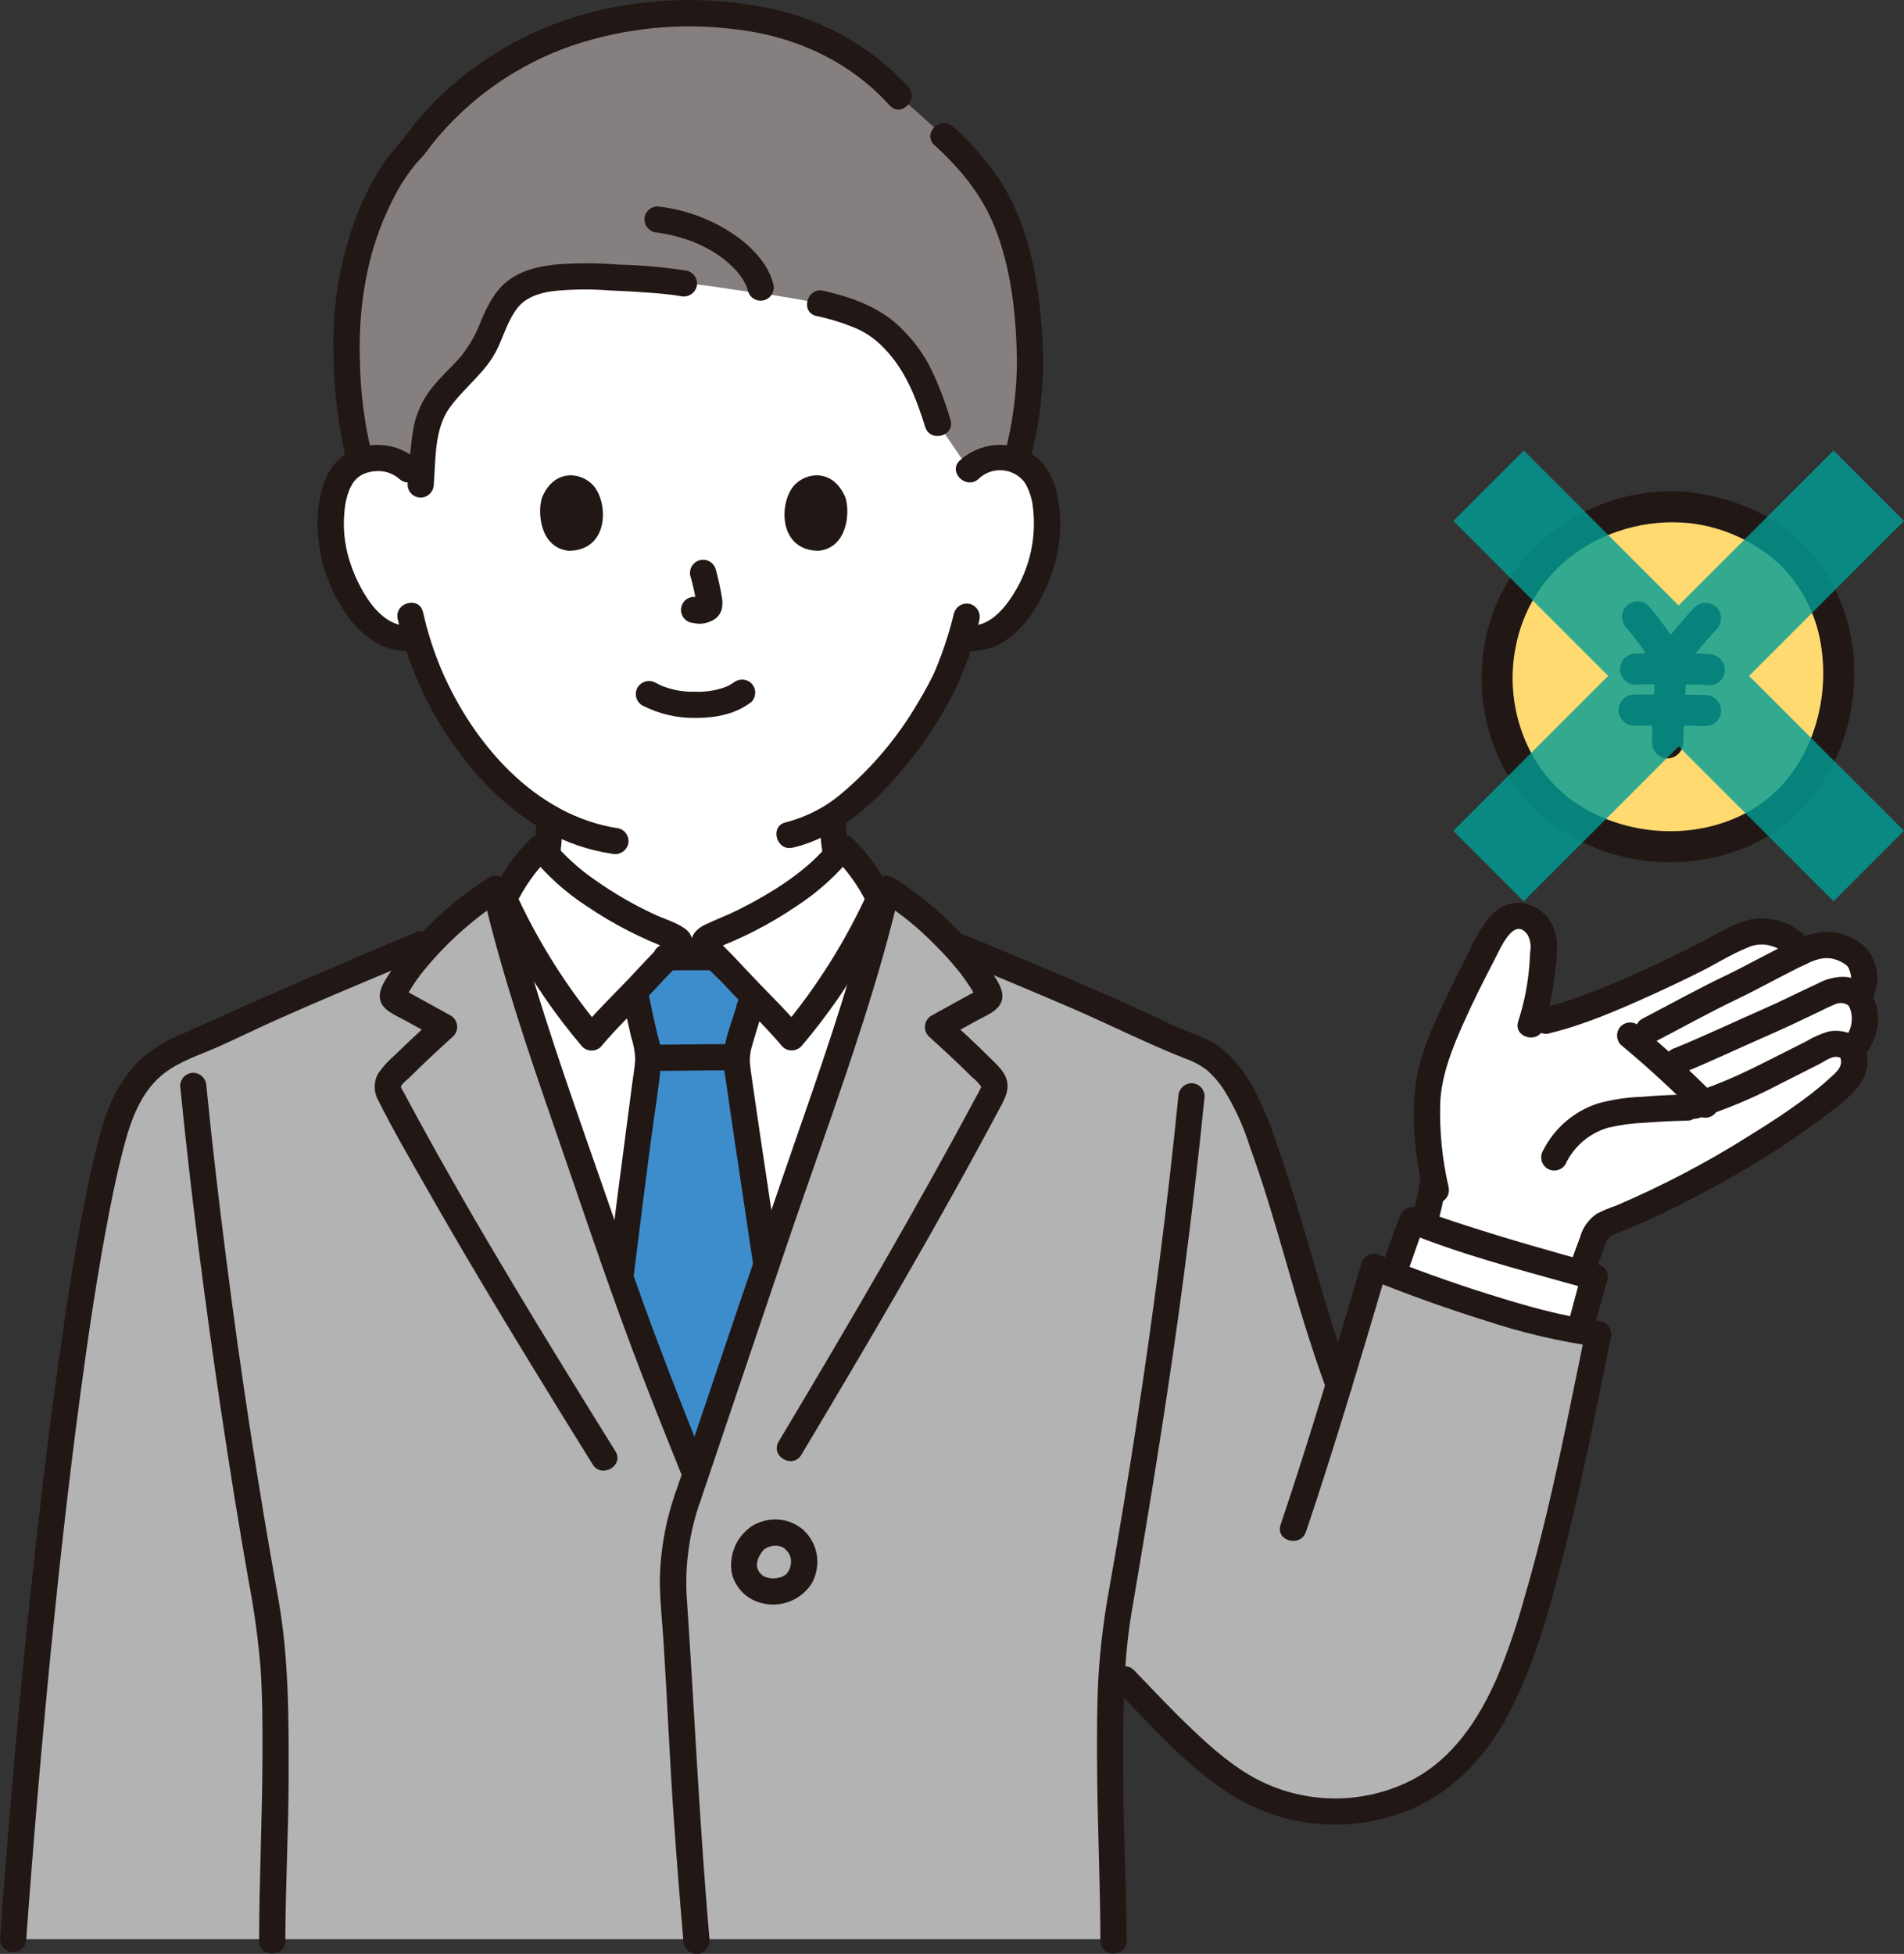 <?xml version="1.0" encoding="UTF-8"?>
<svg id="_レイヤー_2" data-name="レイヤー 2" xmlns="http://www.w3.org/2000/svg" viewBox="0 0 382.22 392.14">
  <rect x="0" y="0" width="382.22" height="392.14" fill="#333333" stroke="none"/>
  <defs>
    <style>
      .cls-1 {
        fill: #85807f;
      }

      .cls-2 {
        fill: #fff;
      }

      .cls-3 {
        fill: #3d8dcc;
      }

      .cls-4 {
        fill: #ffda71;
      }

      .cls-5 {
        fill: #b3b3b3;
      }

      .cls-6 {
        fill: #211715;
      }

      .cls-7 {
        fill: #009e96;
        opacity: .8;
      }
    </style>
  </defs>
  <g id="_レイヤー_1-2" data-name="レイヤー 1">
    <g>
      <g>
        <path class="cls-2" d="m187.94,190.56c-1.05-.46-16.36-9.29-19.19-16.3-1.23-3.05-1.5-6.84-1.54-10.55,12.1-7.83,21.43-24.01,23.21-28.84,1.01-2.27,1.87-4.6,2.57-6.98l.72.12c2.68.36,5.4-.43,7.48-2.16,4.68-3.83,6.62-9.17,7.8-12.65,1.67-4.93,1.78-12.89-.71-17.21-.83-1.45-2.77-3.91-7.33-4.07-2.35-.1-4.64.73-6.36,2.33,0,0,5.83-50.96-54.73-50.96-65.13,0-57.83,50.96-57.83,50.96-1.72-1.59-4.01-2.43-6.36-2.33-4.56.16-6.5,2.63-7.33,4.07-2.49,4.32-2.39,12.29-.71,17.21,1.18,3.49,3.13,8.83,7.8,12.65,2.24,1.89,5.23,2.63,8.09,2.02,2.55,8.77,6.87,16.92,12.69,23.95,3.92,4.91,8.68,9.08,14.05,12.34-.01,3.94-.22,8.05-1.55,11.33-2.84,7.01-15.74,14.61-16.79,15.07,0,0,4.52,32.73,44.52,32.73s51.49-32.73,51.49-32.73Z"/>
        <path class="cls-6" d="m164.58,164.03c.08,4.45.33,9.43,2.8,13.28,1.84,2.68,4.09,5.06,6.67,7.04,2.57,2.09,5.25,4.03,8.04,5.81,1.44,1,2.95,1.89,4.51,2.68,1.26.69,2.84.28,3.6-.95.72-1.26.3-2.86-.95-3.6-1.41-.71-2.77-1.51-4.07-2.4-2.39-1.49-4.69-3.11-6.91-4.85-1.26-1-2.47-2.07-3.63-3.19-.89-.85-1.7-1.77-2.44-2.76-.38-.55-.72-1.12-1.01-1.73.29.6-.21-.57-.22-.62-.19-.57-.35-1.15-.49-1.74-.46-2.3-.68-4.63-.65-6.97-.06-3.39-5.33-3.4-5.27,0Z"/>
        <path class="cls-6" d="m93.24,192.84c1.52-.77,2.97-1.66,4.34-2.66,2.61-1.73,5.1-3.66,7.43-5.75,2.35-1.98,4.3-4.4,5.75-7.11,1.94-4.09,2.1-8.81,2.12-13.26.02-3.39-5.25-3.4-5.27,0,.03,2.11-.08,4.22-.32,6.32-.2,1.65-.65,3.27-1.33,4.79-1.35,2.3-3.11,4.33-5.18,6.01-1.99,1.74-4.1,3.33-6.31,4.77-1.23.88-2.53,1.67-3.89,2.35-1.25.74-1.67,2.35-.95,3.6.76,1.23,2.34,1.64,3.6.95h0Z"/>
        <path class="cls-5" d="m99.43,178.43c-4.41,2.82-8.47,6.14-12.1,9.91l-2.91,1.21c-12.52,5.22-28.48,11.8-40.69,17.7-3.76,1.82-9.16,3.54-12.42,6.15s-6.18,6.5-8.13,13.01c-6.78,22.61-15.18,88.63-20.55,162.78h220.9c-.02-12.21-.66-20.23-.66-31.06,0-8.28-.14-15.86.4-23.66l2.53,2.62c5.94,6.15,15.46,16.6,23.64,21.41,9.6,5.73,21.31,6.7,31.72,2.63,13.74-5.12,20.55-18.36,25.09-32.31,6.54-20.07,10.51-41.32,14.6-61.12-12.29-1.41-32.33-8.29-45-13.44-2.47,8.32-4.72,16.03-7.08,23.8-7.38-20.09-9.12-32.57-17.16-53.53-1.46-4.01-3.72-7.69-6.63-10.81-2.84-3.05-7.26-3.91-11.01-5.73-12.22-5.89-28.18-12.47-40.7-17.69,0,0-.79-.33-2.13-.89-3.9-4.2-8.31-7.89-13.13-10.98-5.47,23.45-15.19,48.75-22.89,71.57l-15.5,45.92c-6.89-17.09-11.45-28.59-17.3-45.92-7.7-22.81-17.42-48.12-22.89-71.57"/>
        <path class="cls-2" d="m289.76,208.08c3.22-7.74,5.75-12.49,9.9-20.51.26-.51,2.11-3.08,3.86-3.59,1.6-.47,3.32-.03,4.49,1.16,1.15,1.08,1.81,2.59,1.83,4.17-.01,5.45-.84,10.87-2.45,16.08,9.32-1.25,27.99-10.11,37.95-15.38,2.39-1.26,4.77-2.71,7.46-3.09,2.77-.41,7.68,1.51,8.65,4.17,3.78-1.83,5.84-1.79,8.2-.9,2.8,1.07,3.62,2.18,4.17,3.76.68,1.77.59,3.75-.25,5.45-.13.23-.22.49-.25.76.02.27.12.53.27.76,1.56,3.36.76,7.34-1.98,9.84,1.05,1.74.85,3.97-.5,5.49-7.21,8.19-32.96,23.21-47.68,28.89-.82.25-1.59.66-2.26,1.2-.68.74-1.18,1.64-1.46,2.61-.92,2.51-1.6,4.28-2.36,6.55-6.68-1.86-22.67-6.38-31.62-9.72.79-2.56,1.38-5.19,1.77-7.84l.17-2c-1.59-8.69-2.18-17.33,1.14-25.58.32-.79.63-1.56.94-2.3Z"/>
        <path class="cls-6" d="m311.01,207.38c6.99-1.69,13.7-4.61,20.24-7.56,3.42-1.54,6.81-3.15,10.16-4.83,3.1-1.55,6.13-3.49,9.34-4.78,1.51-.72,3.23-.85,4.83-.37.81.23,1.58.59,2.28,1.05.23.15.44.32.64.51.02.02.44.48.3.31-.1-.12.25.47.1.09.44,1.42,1.94,2.22,3.37,1.79.17-.05.34-.12.5-.21,1.93-.91,3.71-1.43,5.56-.85.86.25,1.67.66,2.37,1.22.23.22.41.49.52.79-.12-.26,0,.01.04.13.13.34.23.69.3,1.05.24,1.38-.45,2.3-.75,3.57-.35,1.47.44,2.49.77,3.76.46,1.89-.03,3.89-1.31,5.36-2.24,2.52,1.47,6.27,3.73,3.73,1.65-1.82,2.68-4.12,2.94-6.56.12-1.08.07-2.17-.13-3.24-.18-1-.75-1.88-.96-2.85v1.4c.41-1.21.74-2.45,1-3.7.1-1.32-.07-2.65-.5-3.9-.59-1.84-1.82-3.42-3.47-4.43-1.8-1.13-3.87-1.77-5.99-1.87-2.37.08-4.7.71-6.78,1.85l3.87,1.58c-1.5-3.61-5.3-5.56-9.03-6.05-4.41-.58-8.34,2.04-12.08,3.99-6.99,3.65-14.14,7.07-21.46,10-3.83,1.6-7.78,2.92-11.8,3.96-3.29.8-1.9,5.88,1.4,5.08h0Z"/>
        <path class="cls-6" d="m374.59,211.08c-.45-3.37-4.62-4.65-7.5-4.07-1.56.46-3.05,1.11-4.44,1.95-1.55.78-3.1,1.56-4.65,2.35-5.97,3.03-11.99,6.13-18.44,8.02-3.25.95-1.87,6.04,1.4,5.08,5.61-1.78,11.04-4.06,16.25-6.81,2.64-1.32,5.26-2.67,7.9-3.99.99-.49,2.26-1.46,3.39-1.52.29.02.57.07.85.14,0,0,.38.25.24.15s-.15-.46-.08.1c.39,1.4,1.84,2.22,3.24,1.84,1.38-.42,2.19-1.84,1.84-3.24h0Z"/>
        <path class="cls-6" d="m374.65,197.97c-1.33-1.32-3.15-2.01-5.03-1.92-1.67.09-3.29.55-4.76,1.36-3.62,1.64-7.13,3.47-10.78,5.06-5.95,2.6-12.11,5.53-17.93,7.9-1.37.42-2.18,1.84-1.84,3.24.39,1.4,1.84,2.22,3.24,1.84,5.85-2.39,11.56-5.1,17.34-7.63,3.24-1.42,6.42-2.92,9.61-4.45,1.33-.64,2.66-1.33,4.02-1.87.78-.33,1.67-.26,2.38.19,1.03,1.02,2.69,1.02,3.73,0,1-1.04,1-2.68,0-3.73h0Z"/>
        <path class="cls-6" d="m369.51,212.48c.48,1.77-1.15,2.93-2.32,4.01-1.3,1.2-2.8,2.42-4.06,3.38-3.9,2.95-8.01,5.64-12.18,8.2-8.46,5.33-17.34,9.97-26.53,13.89-1.33.45-2.62.99-3.87,1.63-1.64,1.12-2.83,2.78-3.35,4.69-1.17,3.11-2.3,6.22-3.25,9.4-.98,3.25,4.1,4.64,5.08,1.4.87-2.88,1.9-5.7,2.94-8.53.41-1.12.64-2.17,1.79-2.69,1.05-.48,2.16-.85,3.23-1.3,4.64-1.95,9.16-4.16,13.61-6.51,9.29-4.76,18.15-10.31,26.49-16.6,3.88-3.01,9.06-6.75,7.54-12.36-.89-3.27-5.97-1.88-5.08,1.4h0Z"/>
        <path class="cls-6" d="m290.79,238.18c-1.29-5.57-1.85-11.28-1.67-17,.33-5.59,2.35-10.61,4.59-15.67,1.96-4.43,4.16-8.76,6.39-13.06,1.01-1.95,3.87-8.8,6.59-4.79.54,1.05.71,2.25.48,3.41-.06,1.47-.16,2.94-.33,4.41-.37,3.23-1.06,6.41-2.07,9.51-1.04,3.24,4.05,4.62,5.08,1.4,1.04-3.32,1.77-6.73,2.17-10.19.34-2.82.95-6.3.16-9.07-.83-3.12-3.45-5.45-6.65-5.9-2.91-.31-5.26,1.25-7.01,3.44-1.54,2.18-2.86,4.52-3.93,6.96-1.26,2.44-2.49,4.88-3.67,7.36-2.68,5.65-5.6,11.55-6.59,17.77-1.21,7.64-.15,15.3,1.37,22.82.4,1.39,1.84,2.21,3.24,1.84,1.38-.41,2.2-1.84,1.84-3.24h0Z"/>
        <path class="cls-6" d="m360.12,188.83c-4.75,2.22-9.3,4.86-14.03,7.12-5.53,2.65-10.89,5.64-16.33,8.47-3.01,1.56-.35,6.11,2.66,4.55,5.44-2.83,10.8-5.82,16.34-8.47,4.73-2.26,9.28-4.9,14.03-7.12,1.25-.74,1.67-2.35.95-3.6-.75-1.23-2.34-1.65-3.6-.95h0Z"/>
        <path class="cls-6" d="m325.38,209.69c5.25,4.37,10.29,8.99,15.1,13.86,1.03,1.03,2.7,1.03,3.73,0s1.03-2.7,0-3.73h0c-4.81-4.86-9.84-9.48-15.1-13.86-1.04-1-2.68-1-3.73,0-1.01,1.04-1.01,2.69,0,3.73h0Z"/>
        <path class="cls-6" d="m338.7,219.66c-3.08.06-6.15.22-9.22.47-2.96.1-5.91.55-8.77,1.34-4.78,1.58-8.73,5-10.98,9.5-.7,1.26-.28,2.85.95,3.6,1.26.72,2.86.3,3.6-.95,1.68-3.57,4.83-6.24,8.62-7.32,2.42-.56,4.88-.88,7.36-.98,2.81-.22,5.62-.35,8.43-.41,3.39-.07,3.4-5.34,0-5.27h0Z"/>
        <path class="cls-6" d="m284.88,237.96c-.02.24-.14.92.02-.02-.03.19-.06.38-.09.57-.08.45-.16.89-.26,1.33-.22,1.03-.48,2.05-.75,3.07-.5,1.91-1.05,3.8-1.57,5.71-.39,1.4.44,2.85,1.84,3.24s2.85-.44,3.24-1.84h0c1.08-3.95,2.47-7.95,2.84-12.06,0-1.45-1.18-2.63-2.63-2.63-1.44.04-2.6,1.19-2.63,2.63h0Z"/>
        <path class="cls-2" d="m318.9,255.95c-5.8-1.6-26.5-7.37-35.4-11.02-.86,2.14-2.59,7.39-3.68,10.21l-.24.61c11.26,4.38,26.43,9.45,37.49,11.4l.07-.22c1.08-3.45,2.64-9.61,3.01-10.63l-1.24-.34Z"/>
        <path class="cls-6" d="m271.31,277.36c-5.64-15.41-9.27-31.44-14.72-46.91-1.33-4.29-3.05-8.45-5.14-12.43-2.01-3.47-4.66-6.95-8.23-8.91-1.76-.9-3.57-1.68-5.43-2.35-1.79-.7-3.5-1.54-5.23-2.36-3.8-1.78-7.63-3.5-11.47-5.18-8.99-3.94-18.05-7.68-27.1-11.46-1.4-.38-2.85.44-3.24,1.84-.35,1.4.46,2.82,1.84,3.24,7.59,3.17,15.19,6.31,22.74,9.58,7.51,3.25,14.84,6.96,22.44,9.96,1.6.55,3.11,1.35,4.47,2.35,1.37,1.2,2.56,2.58,3.53,4.12,2.15,3.47,3.85,7.2,5.07,11.09,2.73,7.56,5.03,15.26,7.24,22.98,2.49,8.69,5.05,17.34,8.16,25.83.42,1.38,1.84,2.19,3.24,1.84,1.4-.4,2.21-1.84,1.84-3.24h0Z"/>
        <path class="cls-2" d="m141.62,188.58c-.09.06-.16.14-.22.23h-5.09c-.66-.57-1.43-1-2.25-1.27-11.6-4.67-21.27-11.78-25.51-17.48-4.18,3.84-5.51,6.82-8.23,12.02,5.58,22.41,14.7,46.29,22,67.92,5.85,17.32,10.41,28.83,17.3,45.92,5.17-15.31,10.34-30.61,15.51-45.92,7.34-21.74,16.51-45.75,22.09-68.25-2.6-5-3.96-7.93-8.05-11.69-4.24,5.7-13.91,12.81-25.51,17.48-.72.27-1.4.62-2.04,1.05Z"/>
        <path class="cls-2" d="m158.95,208.19c7.17-8.37,13.09-17.73,17.56-27.81-2.18-4.2-3.64-6.93-7.35-10.33-4.24,5.7-13.91,12.81-25.51,17.48-.83.27-1.59.71-2.25,1.28-.28.52.26.97.52,1.38.4.64,2.36,2.28,5.69,5.94,3.78,4.15,8.21,8.33,11.34,12.07Z"/>
        <path class="cls-2" d="m118.76,208.19c-7.17-8.37-13.09-17.74-17.56-27.81,2.18-4.2,3.64-6.93,7.35-10.33,4.24,5.7,13.91,12.81,25.51,17.48.83.27,1.59.71,2.25,1.28.28.52-.26.97-.52,1.38-.4.64-2.36,2.28-5.69,5.94-3.78,4.15-8.21,8.33-11.34,12.07Z"/>
        <path class="cls-3" d="m142.09,192.09c-2.86,0-5.24.02-8.14.02-.95.94-2.24,2.24-3.85,4.01-.86.95-1.76,1.9-2.67,2.84.64,3.31,1.09,5.41,1.79,8.42.11.53.25,1.04.38,1.57.33,1.13.52,2.3.57,3.49,0,.68-3.31,24.87-5.64,44.01,4.86,13.94,9.09,24.59,15.09,39.46l14.22-42.12c-2.92-19.51-6.01-39.9-5.99-40.98.14-2.11.6-4.2,1.36-6.17.82-2.51,1.32-4.7,1.85-6.86-1.18-1.22-2.35-2.45-3.47-3.67-1.63-1.78-2.93-3.09-3.88-4.03h-1.64Z"/>
        <path class="cls-6" d="m130.97,214.92c5.45,0,10.91-.12,16.36-.12,1.45,0,2.63-1.18,2.63-2.63s-1.18-2.63-2.63-2.63c-5.46,0-10.91.12-16.36.12-1.45,0-2.63,1.18-2.63,2.63s1.18,2.63,2.63,2.63h0Z"/>
        <path class="cls-6" d="m125.15,200.98c.47,2.38.98,4.74,1.54,7.1.5,1.48.78,3.03.83,4.59-.11,1.63-.41,3.26-.62,4.88-.97,7.45-1.96,14.89-2.92,22.34-.66,5.12-1.3,10.25-1.93,15.38,0,1.45,1.18,2.63,2.63,2.63,1.44-.03,2.6-1.19,2.63-2.63,1.09-8.91,2.24-17.81,3.4-26.71.69-5.23,1.61-10.49,2.05-15.75.03-1.64-.2-3.27-.69-4.83-.69-2.79-1.29-5.6-1.85-8.41-.4-1.39-1.84-2.21-3.24-1.84-1.38.41-2.2,1.84-1.84,3.24h0Z"/>
        <path class="cls-6" d="m143.42,189.46c-3.23,0-6.47.01-9.7.02-1.45,0-2.63,1.18-2.63,2.63s1.18,2.63,2.63,2.63c3.24,0,6.47-.01,9.7-.02,1.45,0,2.63-1.18,2.63-2.63s-1.18-2.63-2.63-2.63Z"/>
        <path class="cls-6" d="m156.38,253.09c-1.27-8.51-2.54-17.01-3.82-25.52-.47-3.16-.93-6.32-1.39-9.49-.16-1.13-.32-2.26-.48-3.38-.03-.2.06.48,0-.06-.02-.16-.04-.33-.06-.49-.04-.29-.08-.57-.1-.86-.05-1.22.12-2.44.5-3.6.64-2.31,1.43-4.57,2.02-6.9.83-3.29-4.25-4.69-5.08-1.4-.94,3.72-2.89,7.67-2.74,11.56.06,1.62.41,3.27.63,4.88.99,7.03,2.06,14.05,3.11,21.08.78,5.2,1.56,10.39,2.33,15.59.39,1.4,1.84,2.22,3.24,1.84,1.38-.42,2.19-1.84,1.84-3.24h0Z"/>
        <path class="cls-6" d="m135.51,299.87c-2.02,5.83-3.05,11.95-3.05,18.11.08,3.88.5,7.77.75,11.65.75,11.83,1.23,23.68,2.06,35.51.57,8.13,1.21,16.25,1.92,24.37.04,1.44,1.19,2.6,2.63,2.63,1.45-.01,2.62-1.18,2.63-2.63-2.04-23.22-3.06-46.49-4.64-69.74-.26-6.29.68-12.57,2.78-18.5,1.05-3.23-4.03-4.61-5.08-1.4h0Z"/>
        <path class="cls-6" d="m175.48,177.73c-3.73,15.95-8.98,31.5-14.35,46.95-5.47,15.75-10.87,31.52-16.2,47.31l-9.41,27.87c-1.09,3.22,4,4.6,5.08,1.4,5.63-16.68,11.27-33.37,16.9-50.05,5.19-15.37,10.81-30.6,15.74-46.06,2.74-8.58,5.27-17.24,7.32-26.01.77-3.3-4.31-4.71-5.08-1.4h0Z"/>
        <path class="cls-6" d="m176.69,180.71c4.03,2.55,7.75,5.57,11.08,9,1.79,1.77,3.47,3.65,5.03,5.62.64.83,1.25,1.69,1.82,2.57.29.44.57.89.83,1.35.11.19.22.39.33.59.08.15.15.29.23.44.12.25.1.19-.06-.19l.36-1.33c.19-.19.15-.19-.12,0l-.71.39-.95.52-2.6,1.43-4.96,2.74c-1.26.75-1.67,2.38-.92,3.64.11.18.24.35.38.5,2.44,2.21,4.86,4.43,7.21,6.72.5.48.99.97,1.48,1.46.68.53,1.29,1.16,1.8,1.85.1.22.13-.06-.03.32-.35.82-.86,1.62-1.28,2.41-2.95,5.53-5.96,11.03-9.02,16.5-6.3,11.3-12.78,22.5-19.34,33.65-3.62,6.16-7.27,12.3-10.94,18.43-1.74,2.92,2.81,5.57,4.55,2.66,13.81-23.11,27.48-46.33,40.12-70.11.91-1.72,1.69-3.4,1.04-5.37-.58-1.73-2.09-2.99-3.35-4.25-2.75-2.76-5.62-5.39-8.51-8l-.53,4.14,6.62-3.65c1.92-1.06,4.84-2.07,4.97-4.65.09-1.72-1.14-3.45-2.04-4.84-1.01-1.53-2.1-3.01-3.28-4.42-4.67-5.77-10.25-10.72-16.54-14.66-2.9-1.77-5.55,2.78-2.66,4.55h0Z"/>
        <path class="cls-6" d="m96.89,179.13c3.74,15.95,8.98,31.5,14.35,46.96,5.18,14.93,10.14,29.95,15.7,44.74,3.07,8.19,6.32,16.3,9.59,24.41.42,1.37,1.84,2.18,3.24,1.84,1.4-.39,2.22-1.84,1.84-3.24-5.8-14.39-11.42-28.83-16.4-43.53-5.21-15.37-10.81-30.61-15.75-46.07-2.8-8.75-5.38-17.56-7.48-26.51-.77-3.3-5.85-1.9-5.08,1.4h0Z"/>
        <path class="cls-6" d="m98.1,176.16c-6.29,3.94-11.87,8.89-16.54,14.66-1.14,1.36-2.2,2.79-3.18,4.27-.94,1.43-2.23,3.22-2.14,4.99.13,2.59,3.05,3.59,4.97,4.65l6.62,3.65-.53-4.14c-2.69,2.44-5.38,4.9-7.96,7.45-1.31,1.11-2.47,2.38-3.45,3.79-.93,1.73-.88,3.82.12,5.5,2.91,5.83,6.23,11.5,9.45,17.17,6.89,12.14,14.07,24.12,21.35,36.03,4.03,6.6,8.09,13.18,12.18,19.74,1.78,2.87,6.34.23,4.55-2.66-13.82-22.25-27.59-44.58-40.11-67.6-.82-1.51-1.63-3.02-2.44-4.53-.22-.3-.39-.64-.52-.99-.05-.34-.11.2.05-.15.3-.66,1.29-1.34,1.8-1.85,2.81-2.82,5.74-5.51,8.69-8.19,1.03-1.05,1.01-2.73-.04-3.75-.15-.15-.32-.28-.5-.38l-4.96-2.74-2.36-1.3-1.18-.65c-.2-.11-1.05-.79-.83-.39l.36,1.33c.02.42-.16.35.09-.1.11-.19.21-.39.32-.59.26-.46.53-.9.81-1.35.56-.88,1.16-1.73,1.8-2.56,4.58-5.76,10.06-10.75,16.22-14.78,2.89-1.77.24-6.32-2.66-4.55h0Z"/>
        <path class="cls-6" d="m160.81,210.05c5.4-6.34,10.13-13.21,14.11-20.53.96-1.8,1.88-3.62,2.76-5.46.54-.95,1-1.95,1.37-2.98.36-1.31-.5-2.49-1.08-3.59-1.77-3.47-4.12-6.62-6.95-9.31-1.07-1.02-2.77-.98-3.8.09-.13.14-.24.28-.34.44-4.42,5.86-11.98,10.54-18.73,13.91-2.2,1.1-4.49,1.93-6.68,3-2.3,1.11-3.64,3.27-2.02,5.64,1.71,2.49,4.24,4.5,6.28,6.72,3.73,4.06,7.78,7.85,11.34,12.07,1.03,1.02,2.69,1.02,3.73,0,1-1.04,1-2.68,0-3.73-3.35-3.97-7.13-7.54-10.67-11.34-1.52-1.64-3.04-3.26-4.62-4.83-.43-.42-.85-.85-1.28-1.28-.17-.17-.55-.72,0,.05-.07-.09-.42-.69-.38-.52v1.4l.08-.3-.68,1.16c-.27.31.28-.19.48-.29s.41-.21.62-.3c.89-.4,1.8-.74,2.69-1.13,1.57-.68,3.11-1.41,4.63-2.2,2.8-1.43,5.5-3.04,8.1-4.8,4.44-2.86,8.37-6.43,11.65-10.56l-4.14.53c2.87,2.83,5.22,6.15,6.94,9.8v-2.66c-4.47,9.82-10.24,18.99-17.15,27.27-.99,1.04-.99,2.68,0,3.73,1.04,1.01,2.69,1.01,3.73,0Z"/>
        <path class="cls-6" d="m120.62,206.33c-6.91-8.28-12.68-17.46-17.15-27.27v2.66c1.72-3.65,4.06-6.97,6.94-9.8l-4.14-.53c3.28,4.13,7.22,7.7,11.65,10.56,2.6,1.76,5.31,3.37,8.1,4.8,1.45.74,2.92,1.44,4.41,2.1.89.39,1.8.75,2.69,1.14.29.13.57.25.85.4.18.1.79.67.47.29l-.68-1.16.08.3v-1.4c.04-.18-.31.43-.38.52.55-.77.16-.22,0-.05-.43.42-.85.85-1.28,1.28-1.59,1.57-3.1,3.2-4.62,4.83-3.53,3.81-7.32,7.37-10.67,11.34-.99,1.04-.99,2.68,0,3.73,1.03,1.02,2.69,1.02,3.73,0,3.13-3.71,6.66-7.07,9.99-10.61,1.54-1.64,3.05-3.31,4.64-4.9.77-.77,1.6-1.51,2.31-2.34,1.51-1.8,2.18-4.21-.03-5.82-1.81-1.32-4.19-1.96-6.21-2.91-4.19-1.95-8.19-4.27-11.95-6.94-3.2-2.19-6.07-4.82-8.53-7.81-.78-1.26-2.43-1.65-3.7-.87-.16.1-.31.21-.44.34-2.82,2.69-5.17,5.84-6.95,9.31-.53,1.01-1.29,2.05-1.13,3.24.28,1.1.73,2.15,1.32,3.12.91,1.91,1.86,3.8,2.85,5.67,3.98,7.31,8.71,14.19,14.11,20.53,1.03,1.02,2.69,1.02,3.73,0,.99-1.04.99-2.68,0-3.72Z"/>
        <path class="cls-6" d="m57.28,389.51c.02-10.91.64-21.81.66-32.72.02-12.07.05-24.1-2.09-36.03-4.04-22.49-7.51-45.08-10.39-67.76-1.5-11.67-2.87-23.35-4.03-35.06-.04-1.44-1.2-2.6-2.63-2.63-1.45,0-2.62,1.18-2.63,2.63,2.16,21.78,4.98,43.49,8.2,65.14,1.7,11.42,3.54,22.81,5.53,34.17,1.11,5.75,1.91,11.55,2.4,17.38.4,5.89.41,11.8.39,17.7-.03,12.4-.65,24.78-.67,37.17,0,3.39,5.26,3.4,5.27,0h0Z"/>
        <path class="cls-6" d="m236.55,220.02c-2.15,21.58-4.96,43.1-8.22,64.54-1.73,11.35-3.59,22.68-5.6,33.99-1.08,5.82-1.82,11.69-2.2,17.6-.33,5.74-.32,11.48-.3,17.23.04,12.05.65,24.09.67,36.14,0,3.39,5.27,3.4,5.27,0-.02-10.47-.65-20.92-.66-31.38-.01-11.57-.28-23.21,1.67-34.66,3.86-22.64,7.57-45.27,10.54-68.06,1.54-11.78,2.92-23.57,4.1-35.39-.01-1.45-1.18-2.62-2.63-2.63-1.44.03-2.6,1.19-2.63,2.63h0Z"/>
        <path class="cls-6" d="m83.73,187.01c-16.15,6.74-32.19,13.71-48.12,20.92-3.43,1.42-6.49,3.58-8.97,6.33-2.57,3.09-4.5,6.65-5.69,10.49-1.26,4.07-2.3,8.2-3.12,12.38-2.53,11.94-4.37,24.04-6.06,36.12-2.32,16.58-4.26,33.22-5.99,49.87-2.02,19.46-3.76,38.94-5.21,58.45-.19,2.53-.38,5.07-.56,7.6.01,1.45,1.18,2.62,2.63,2.63,1.44-.03,2.61-1.19,2.63-2.63,1.41-19.44,3.07-38.85,4.98-58.25,1.67-16.79,3.54-33.56,5.77-50.29,1.68-12.57,3.52-25.13,5.95-37.57.85-4.33,1.76-8.65,2.89-12.92,1.47-5.57,3.54-11.36,8.35-14.93,3.14-2.33,7.06-3.56,10.6-5.13,3.8-1.69,7.53-3.54,11.32-5.24,8.03-3.59,16.14-6.99,24.25-10.38,1.91-.8,3.82-1.59,5.74-2.39,1.37-.42,2.18-1.84,1.84-3.24-.39-1.4-1.84-2.22-3.24-1.84h0Z"/>
        <path class="cls-6" d="m157.47,310.76c.29.26.53.58.81.85-.27-.35-.32-.42-.16-.2.05.07.1.15.15.22.08.13.16.26.23.39.11.21.23.67-.03-.12.05.15.12.3.16.46.09.3.16.61.2.92l-.09-.7c.07.55.07,1.11,0,1.66l.09-.7c-.04.31-.11.62-.19.92-.04.13-.08.26-.12.38-.04.12-.25.64-.04.13s0-.02-.06.1-.12.23-.19.34-.13.2-.19.3c-.27.42.46-.53.15-.2-.11.12-.55.71-.71.69.02,0,.61-.43.21-.17-.06.04-.13.09-.19.13-.15.09-.3.18-.46.26-.07.04-.14.07-.21.1-.37.18.55-.2.25-.11-.15.05-.29.11-.45.15-.36.11-.73.19-1.1.24l.7-.09c-.66.09-1.33.09-1.99,0l.7.09c-.52-.09-1.04-.22-1.54-.39.79.25.43.19.23.09-.13-.06-.26-.13-.38-.21-.09-.05-.18-.12-.27-.17-.36-.23.56.48.14.11-.24-.22-.47-.44-.68-.68-.31-.34.38.56,0-.02-.07-.11-.14-.22-.21-.34s-.12-.23-.18-.34c-.21-.4.24.68.04.05-.08-.27-.15-.54-.19-.82l.09.7c-.06-.47-.06-.95,0-1.43l-.09.7c.05-.34.12-.67.22-.99.05-.15.1-.31.16-.46.18-.5-.27.55-.03.07.15-.31.32-.62.5-.91.09-.14.18-.27.28-.41.04-.07.09-.14.15-.2-.08.07-.43.52-.14.2.1-.11.19-.22.3-.33s.51-.43.11-.12.05-.02.15-.09c.15-.09.3-.18.46-.26.03-.01.19-.11.21-.1,0,0-.65.25-.3.13.15-.05.3-.11.46-.16.35-.1.71-.18,1.08-.23l-.7.09c.57-.07,1.16-.07,1.73,0l-.7-.09c.24.04.49.08.73.14.1.03.2.06.3.09s.55.21.09.02c-.44-.19-.08-.03.02.02s.22.11.32.18.21.13.31.2c.37.24-.5-.41-.14-.1.51.48,1.17.75,1.87.77,1.45,0,2.64-1.17,2.64-2.63,0-.7-.28-1.38-.77-1.87-1.5-1.3-3.4-2.02-5.38-2.05-1.75-.04-3.47.43-4.95,1.36-3.08,2.11-4.63,5.83-3.96,9.5.49,1.95,1.69,3.65,3.36,4.78,4.28,2.72,9.96,1.45,12.68-2.83.01-.02.02-.04.04-.06.81-1.51,1.17-3.22,1.06-4.93-.18-2.21-1.19-4.28-2.84-5.77-1.03-1.03-2.7-1.03-3.73,0-1.03,1.03-1.03,2.7,0,3.73v.02Z"/>
        <path class="cls-6" d="m319.67,267.62c1.09-3.51,1.82-7.15,3.01-10.63.37-1.4-.45-2.84-1.84-3.24-9.54-2.63-19.08-5.33-28.49-8.43-2.74-.91-5.48-1.84-8.15-2.93-1.41-.58-2.77.65-3.24,1.84-1.33,3.37-2.39,6.83-3.68,10.21-.38,1.4.44,2.85,1.84,3.24,1.4.35,2.83-.46,3.24-1.84,1.3-3.38,2.36-6.84,3.68-10.21l-3.24,1.84c10.32,4.21,21.28,7.08,32,10.08,1.54.43,3.09.86,4.63,1.29l-1.84-3.24c-1.18,3.48-1.92,7.12-3.01,10.63-1.01,3.25,4.08,4.63,5.08,1.4Z"/>
        <path class="cls-6" d="m262.17,307.42c5.85-17.35,11.03-34.91,16.23-52.46l-3.24,1.84c7.5,3.04,15.11,5.76,22.85,8.18,7.44,2.48,15.08,4.27,22.85,5.35l-2.54-3.33c-2.5,12.11-4.87,24.25-7.73,36.28-1.47,6.17-3.06,12.31-4.86,18.38-1.42,5.08-3.14,10.06-5.16,14.93-3.62,8.33-8.84,16.31-17.09,20.63-9.74,4.98-21.28,4.96-31-.05-4.94-2.58-9.18-6.31-13.2-10.13s-7.78-7.84-11.62-11.82c-2.36-2.44-6.08,1.28-3.73,3.73,7.23,7.49,14.35,15.64,23.22,21.25,10.08,6.31,22.47,7.72,33.71,3.83,9.87-3.39,17.09-10.83,21.91-19.91,5.46-10.28,8.48-21.89,11.33-33.1,3.59-14.09,6.34-28.37,9.28-42.61.36-1.44-.52-2.9-1.96-3.26-.19-.05-.39-.07-.58-.08-7.24-.86-14.78-3.07-21.87-5.29-7.58-2.37-15.06-5.06-22.43-8.05-1.4-.37-2.84.45-3.24,1.84-5.2,17.55-10.38,35.11-16.23,52.46-1.09,3.22,4,4.6,5.08,1.4h0Z"/>
        <path class="cls-1" d="m199.12,38.61c-2.64-4.25-5.91-8.07-9.68-11.36l-8.99-7.99c-11.65-12.98-27.14-16.57-42.4-16.57-15.44-.22-30.51,4.74-42.81,14.07-4.59,3.61-8.65,7.84-12.07,12.57-7.82,7.66-14.06,24.38-13.6,40.97-.05,7.51.87,14.99,2.73,22.26,1.07-.4,2.21-.62,3.35-.65,2.35-.1,4.64.73,6.36,2.33l2.52,1.77c.18-3.39.55-6.76,1.1-10.11,1.17-7.11,8.55-10.38,11.68-16.73,1.81-3.65,2.88-7.93,5.97-10.53,2.33-1.96,5.43-2.62,8.42-2.94,4.64-.49,20.32.21,25.56,1.18,4.44.25,8.74,1.14,15.07,1.94,3.43.44,9.8,1.56,12.23,2.05,9.57,2.2,13.24,4.59,18.05,11.11,1.84,2.5,3.8,7.05,5.62,12.99l6.33,9.28c1.72-1.59,4.01-2.43,6.36-2.33,1.06.03,2.11.21,3.12.56,2.09-8.3,2.97-14.54,2.65-22.17-.62-14.66-3.04-24.15-7.59-31.69Z"/>
        <path class="cls-6" d="m128.93,141.57c3.37,1.74,7.13,2.61,10.93,2.52,3.9-.03,7.85-.78,10.98-3.22,1.02-1.03,1.02-2.69,0-3.73-1.04-.99-2.68-.99-3.73,0,.78-.61.13-.11-.08.02-.22.14-.45.27-.68.4-.17.09-.99.42-.31.17-.31.12-.62.24-.94.34-1.81.58-3.7.84-5.6.75-1.81.06-3.61-.19-5.34-.72-.34-.1-.68-.23-1.02-.34-.11-.04-.22-.1-.33-.13.66.19.21.1.03.01-.42-.2-.84-.41-1.25-.62-1.26-.7-2.85-.28-3.6.95-.72,1.26-.3,2.86.95,3.6h0Z"/>
        <path class="cls-6" d="m138.63,115.7c.51,1.84.92,3.7,1.22,5.58l-.09-.7c.04.25.04.51.02.77l.09-.7c-.02.12-.05.23-.08.35l.27-.63c-.03.08-.08.15-.12.22l.41-.53c-.05.07-.12.13-.18.18l.53-.41c-.14.09-.29.17-.44.23l.63-.27c-.24.1-.49.18-.75.22l.7-.09c-.23.03-.47.03-.7,0l.7.09c-.26-.04-.52-.1-.79-.14-.69-.16-1.41-.07-2.03.26-1.26.73-1.68,2.35-.95,3.6,0,0,0,0,0,0,.34.6.91,1.04,1.57,1.21.58.08,1.14.23,1.73.25.88,0,1.74-.2,2.52-.6,1-.45,1.74-1.32,2.01-2.38.18-.85.17-1.74-.03-2.59-.3-1.8-.72-3.58-1.18-5.34-.39-1.4-1.84-2.23-3.24-1.84-1.4.39-2.23,1.84-1.84,3.24h0Z"/>
        <path class="cls-6" d="m108.78,99.95c-.93,3.03-.33,9.99,5.41,10.59,7.58-.05,7.99-8.47,5.43-12.43-2.09-3.24-8.23-4.59-10.85,1.84Z"/>
        <path class="cls-6" d="m169.74,99.95c.93,3.03.33,10-5.41,10.59-7.58-.05-7.99-8.47-5.43-12.43,2.09-3.24,8.23-4.59,10.85,1.84Z"/>
        <path class="cls-6" d="m83.89,92.38c-3.67-3.28-8.96-4.02-13.39-1.89-3.29,1.57-5.18,4.81-6.01,8.25-1.95,8.06.09,17.23,4.71,24.07,3.34,4.95,8.18,8.61,14.41,7.75,1.4-.39,2.22-1.84,1.84-3.24-.42-1.38-1.84-2.19-3.24-1.84-3.51.49-6.54-2.53-8.34-5.16-1.67-2.51-2.95-5.26-3.81-8.14-.93-3.12-1.24-6.4-.9-9.64.11-1.48.45-2.94,1-4.32.21-.48.46-.94.75-1.37.1-.15.39-.49.11-.17.19-.22.39-.43.6-.64.45-.43.97-.76,1.54-.99.66-.26,1.35-.41,2.05-.47,1.8-.21,3.6.35,4.96,1.54,2.51,2.27,6.24-1.44,3.73-3.73h0Z"/>
        <path class="cls-6" d="m196.44,96.11c2.47-2.38,6.41-2.31,8.79.16.07.07.14.15.2.22.35.36-.11-.2.15.18.14.21.28.43.41.65.68,1.29,1.13,2.69,1.32,4.14.84,6.15-.5,12.39-3.79,17.65-1.84,3.04-5.1,6.92-9.12,6.37-1.4-.34-2.81.47-3.24,1.84-.38,1.4.44,2.85,1.84,3.24,10.16,1.41,16.11-8.78,18.68-17.14,1.24-4.27,1.49-8.77.74-13.16-.57-3.55-2.07-6.96-5.1-9.06-4.58-2.94-10.57-2.46-14.61,1.19-2.52,2.28,1.22,6,3.73,3.73h0Z"/>
        <path class="cls-6" d="m191.51,123.06c-.96,3.99-2.25,7.9-3.85,11.68.12-.31.12-.26-.08.17-.1.22-.2.44-.3.65-.27.56-.55,1.11-.84,1.66-.71,1.35-1.48,2.68-2.27,3.99-4.01,6.82-9.15,12.91-15.19,18.01-3.25,2.77-7.1,4.76-11.24,5.82-3.3.76-1.91,5.84,1.4,5.08,8.51-1.96,15.6-8.2,21.15-14.66,4.77-5.38,8.76-11.4,11.84-17.89.18-.4.35-.81.52-1.22.04-.11.36-.86.2-.5-.2.48.15-.31.15-.32.15-.34.29-.68.44-1.03.24-.58.47-1.15.69-1.74,1.04-2.7,1.87-5.47,2.47-8.3.35-1.4-.46-2.82-1.84-3.24-1.4-.37-2.84.45-3.24,1.84h0Z"/>
        <path class="cls-6" d="m79.85,124.26c1.86,8.3,5.22,16.19,9.89,23.29,5.05,7.61,11.7,14.73,19.74,19.22,4.14,2.32,8.67,3.87,13.36,4.57,1.4.34,2.82-.47,3.24-1.84.38-1.4-.44-2.84-1.84-3.24-16.73-2.47-29.23-16.95-35.6-31.8-1.59-3.75-2.83-7.63-3.72-11.61-.75-3.31-5.83-1.91-5.08,1.4h0Z"/>
        <path class="cls-6" d="m182.32,17.4c-7.92-8.57-18.48-14.26-30-16.14-11.66-2.1-23.64-1.56-35.06,1.59-11.1,3.1-21.24,8.95-29.47,17.01-2.25,2.24-4.33,4.65-6.22,7.21-1.4,1.9-3.11,3.56-4.46,5.53-3.16,4.79-5.57,10.04-7.15,15.57-2.12,7.02-3.14,14.32-3.02,21.65-.02,7.61.86,15.2,2.61,22.61.84,3.28,5.93,1.89,5.08-1.4-1.51-6.18-2.31-12.52-2.38-18.88-.22-6.06.31-12.12,1.59-18.04,1.18-5.42,3.13-10.65,5.78-15.52,1.08-2.01,2.36-3.9,3.82-5.66.76-.89,1.59-1.68,2.28-2.63.88-1.21,1.81-2.38,2.8-3.5,7.11-8.08,16.2-14.17,26.37-17.66,10.43-3.51,21.52-4.64,32.44-3.3,12,1.34,23.09,6.29,31.26,15.31,2.28,2.52,6-1.22,3.73-3.73h0Z"/>
        <path class="cls-6" d="m206.78,92.41c1.52-5.82,2.4-11.79,2.62-17.81.06-5.62-.33-11.23-1.18-16.78-1.17-8.08-3.6-16.08-8.31-22.83-2.5-3.51-5.38-6.74-8.6-9.6-2.51-2.27-6.24,1.44-3.73,3.73,5.14,4.67,9.45,9.91,12.02,16.25,3.41,8.43,4.4,17.86,4.54,26.88,0,6.34-.82,12.64-2.43,18.77-.81,3.29,4.27,4.7,5.08,1.4h0Z"/>
        <path class="cls-6" d="m137.98,54.34c-4.54-.71-9.12-1.12-13.71-1.23-4.32-.35-8.66-.35-12.98,0-3.42.4-6.78,1.2-9.52,3.39-2.51,2.01-3.93,4.92-5.17,7.82-.97,2.63-2.36,5.09-4.12,7.27-1.79,2.04-3.83,3.86-5.54,5.97-2.18,2.6-3.59,5.75-4.06,9.11-.53,3.51-.78,7.03-1.06,10.57.01,1.45,1.18,2.62,2.63,2.63,1.44-.03,2.61-1.19,2.63-2.63.4-5.09.09-11.18,3.23-15.48,3.07-4.21,7.42-7.18,9.66-12.03,1.2-2.59,2.06-5.48,3.8-7.79,1.68-2.22,4.28-3.06,6.94-3.48,3.91-.43,7.86-.48,11.78-.16,2.71.1,5.41.25,8.11.46,1.23.09,2.45.2,3.67.34.22.02.45.05.67.08.12.01,1,.13.41.05.42.06.83.12,1.24.2,1.4.35,2.82-.46,3.24-1.84.37-1.4-.45-2.84-1.84-3.24h0Z"/>
        <path class="cls-6" d="m163.88,63.42c2.81.58,5.55,1.44,8.18,2.57,2.06.94,3.91,2.27,5.45,3.93,4.24,4.37,6.4,9.9,8.21,15.75,1,3.23,6.08,1.85,5.08-1.4-1.09-3.8-2.53-7.49-4.3-11.02-1.41-2.59-3.18-4.96-5.26-7.05-4.33-4.46-10.02-6.48-15.95-7.85-3.29-.77-4.71,4.31-1.4,5.08h0Z"/>
        <path class="cls-6" d="m155.23,57.03c-.87-3.69-3.76-6.84-6.67-9.1-4.84-3.61-10.56-5.85-16.56-6.5-1.45,0-2.63,1.18-2.63,2.63.04,1.44,1.19,2.6,2.63,2.63,2.66.36,5.26,1.06,7.75,2.09-.3-.13.38.17.44.19.3.14.6.28.89.42.53.26,1.05.54,1.56.84.49.28.96.58,1.43.89.24.16.48.33.72.5.09.06.65.49.24.17.78.6,1.51,1.25,2.2,1.95.29.29.57.6.84.91.15.17.3.35.44.53.12.15.08.1-.12-.16.07.1.15.2.22.3.43.6.81,1.23,1.14,1.89.07.14.12.28.19.41-.35-.64-.11-.3-.05-.09.09.3.19.58.26.88.39,1.4,1.84,2.23,3.24,1.84,1.4-.39,2.23-1.84,1.84-3.24h0Z"/>
      </g>
      <g>
        <path class="cls-4" d="m339.08,101.85c9.39,1.14,18.16,5.37,23.83,13.13,10.09,13.82,7.57,36.11-5.45,47.22-14.01,11.94-38.09,9.74-49.57-4.64-11.48-14.38-9.25-36.78,5.16-48.03,7.11-5.55,17.13-8.75,26.03-7.67Z"/>
        <path class="cls-6" d="m340.17,121.9c-2.26,2.32-4.21,4.93-6.37,7.33-.57.6-.9,1.39-.91,2.21,0,.83.33,1.62.91,2.21,1.22,1.22,3.2,1.22,4.42,0,2.16-2.41,4.11-5.02,6.37-7.33.57-.59.9-1.39.91-2.21,0-.83-.33-1.62-.91-2.21-.59-.58-1.38-.91-2.21-.91-.83,0-1.62.33-2.21.91h0Z"/>
        <path class="cls-6" d="m326.51,126.02c.69.79,1.35,1.61,1.99,2.44l-.49-.63c1.39,1.81,2.68,3.69,4,5.55.43.69,1.09,1.19,1.87,1.43.81.22,1.68.1,2.41-.31.7-.41,1.21-1.08,1.43-1.87.23-.81.12-1.68-.31-2.41-2.08-2.93-4.12-5.89-6.47-8.62-1.22-1.22-3.19-1.22-4.42,0-.59.59-.92,1.39-.92,2.22.03.82.35,1.61.91,2.21h.01Z"/>
        <path class="cls-6" d="m328.34,137.41c2.6-.13,5.2-.1,7.81-.08,2.32.02,4.68,0,6.99.21,1.72,0,3.12-1.4,3.12-3.12-.04-1.71-1.42-3.08-3.12-3.12-2.32-.22-4.67-.18-6.99-.21-2.6-.02-5.2-.06-7.81.08-1.72,0-3.12,1.4-3.12,3.12s1.4,3.12,3.12,3.12h0Z"/>
        <path class="cls-6" d="m328.04,145.64c4.79-.03,9.57-.05,14.35.09,1.72-.01,3.11-1.4,3.12-3.12-.03-1.71-1.41-3.09-3.12-3.12-4.78-.14-9.57-.11-14.35-.09-1.72,0-3.12,1.4-3.12,3.12s1.4,3.12,3.12,3.12h0Z"/>
        <path class="cls-6" d="m332.93,130.89c-.85,6.03-1.27,12.11-1.28,18.19.01,1.72,1.4,3.11,3.12,3.12,1.71-.03,3.09-1.41,3.12-3.12.08-2.82.19-5.64.35-8.46.09-1.59.19-3.18.33-4.77.06-.71.13-1.41.21-2.12.02-.16.14-1.18.07-.61s0,.03.02-.1c.02-.16.05-.32.08-.47.42-1.66-.54-3.36-2.18-3.85-1.66-.44-3.36.53-3.84,2.18h0Z"/>
        <path class="cls-6" d="m339.08,104.98c7.04.78,13.62,3.87,18.71,8.8,4.37,4.56,7.15,10.42,7.91,16.69,1.62,12.09-3.16,25.56-13.94,31.98-10.49,6.26-24.58,5.65-34.8-.88-10.49-6.7-15.16-20.01-12.64-31.99,1.36-6.91,5.1-13.13,10.58-17.56,6.85-5.38,15.51-7.9,24.17-7.03,1.72,0,3.11-1.4,3.12-3.12-.04-1.71-1.41-3.08-3.12-3.12-9.01-.81-18.03,1.52-25.52,6.59-6.36,4.26-11.2,10.43-13.82,17.63-5.13,13.86-1.59,30.95,9.74,40.76,11.53,9.61,27.46,12,41.3,6.2,13.98-5.96,21.73-20.68,21.44-35.54-.05-8.45-3-16.63-8.34-23.18-6.22-7.42-15.38-11.26-24.8-12.46-1.72,0-3.11,1.4-3.12,3.12.04,1.71,1.42,3.08,3.12,3.12Z"/>
      </g>
      <polygon class="cls-7" points="351.12 135.65 382.22 166.75 368.08 180.89 336.98 149.79 305.88 180.89 291.74 166.75 322.84 135.65 291.74 104.55 305.88 90.41 336.98 121.51 368.08 90.41 382.22 104.55 351.12 135.65"/>
    </g>
  </g>
</svg>
